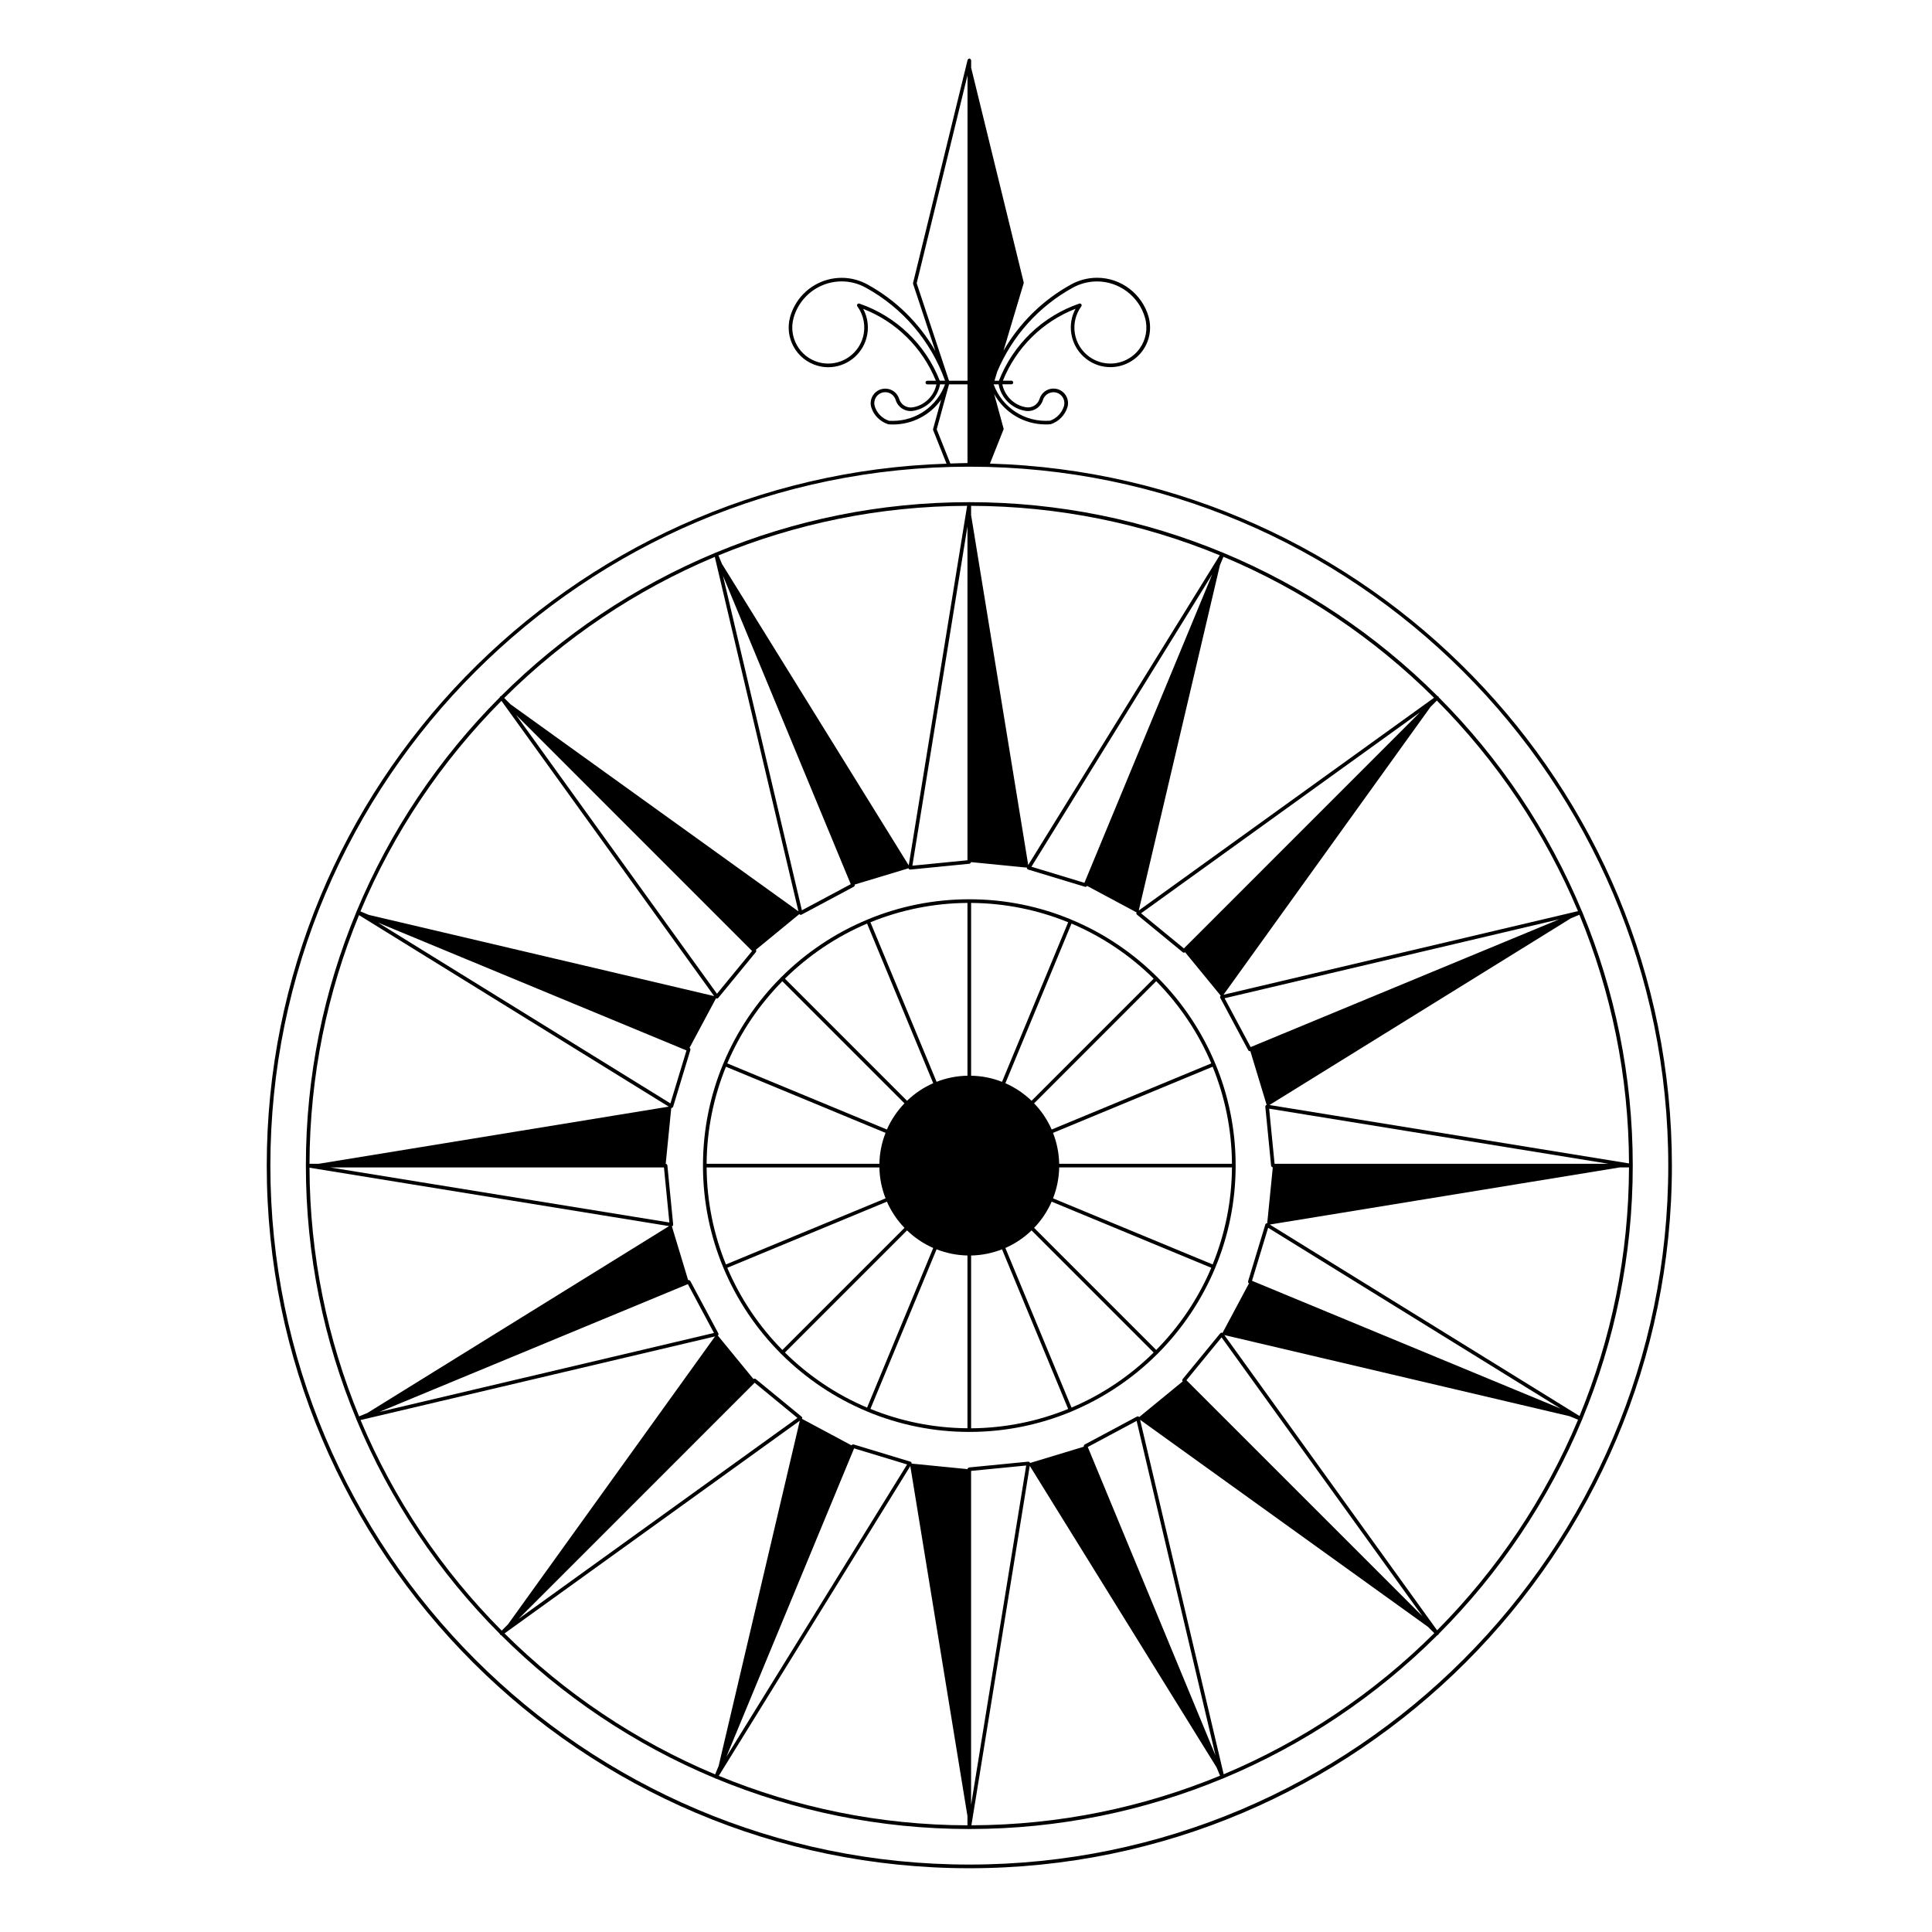 <?xml version="1.0" encoding="UTF-8"?>
<!-- Uploaded to: ICON Repo, www.iconrepo.com, Generator: ICON Repo Mixer Tools -->
<svg fill="#000000" width="800px" height="800px" version="1.1" viewBox="144 144 512 512" xmlns="http://www.w3.org/2000/svg">
 <g>
  <path d="m406.35 266.85 3.641-9.16-2.527-9.262c2.727 4.906 7.883 8.055 13.684 8.055 0.398 0 0.801-0.012 1.328-0.066 2.102-0.699 3.742-2.383 4.414-4.516 0.277-0.992 0.168-2.023-0.336-2.938-0.5-0.898-1.316-1.551-2.309-1.844-0.344-0.102-0.699-0.145-1.062-0.145-1.715 0-3.188 1.098-3.691 2.731-0.449 1.492-1.945 2.473-3.562 2.227-3.164-0.504-5.672-2.973-6.301-6.086h2.402c0.266 0 0.484-0.215 0.484-0.48s-0.215-0.484-0.484-0.484h-2.258c3.543-8.758 10.473-15.629 19.254-19.055-1.09 2.012-1.48 4.301-1.125 6.59 0.438 2.769 1.914 5.203 4.188 6.856 1.797 1.324 3.945 2.023 6.184 2.023 3.344 0 6.516-1.617 8.488-4.312 1.906-2.613 2.492-5.898 1.629-9.023-1.723-6.098-7.332-10.352-13.648-10.352-1.301 0-2.59 0.176-3.844 0.527-1.039 0.293-2.051 0.699-2.992 1.215-7.562 4.144-13.742 10.254-17.977 17.613l5.387-18.02-13.953-56.992v-1.965c0-0.047-0.035-0.074-0.051-0.117-0.016-0.059-0.031-0.117-0.07-0.16-0.035-0.051-0.086-0.074-0.141-0.105-0.035-0.023-0.055-0.066-0.105-0.082-0.02-0.004-0.035 0.012-0.059 0.004-0.02 0-0.031-0.02-0.055-0.02-0.051 0-0.082 0.035-0.125 0.051-0.055 0.016-0.109 0.023-0.156 0.07-0.047 0.039-0.074 0.086-0.105 0.141-0.023 0.039-0.066 0.055-0.074 0.105l-14.449 59.094c-0.023 0.09-0.02 0.18 0.004 0.266l5.898 17.789c-4.242-7.375-10.434-13.496-18.012-17.648-2.086-1.145-4.438-1.75-6.805-1.75-5.188 0-9.957 2.82-12.445 7.367-0.52 0.945-0.934 1.953-1.219 2.988-1.562 5.57 1.699 11.375 7.269 12.941 0.926 0.262 1.879 0.395 2.832 0.395 4.684 0 8.844-3.148 10.105-7.664 0.746-2.656 0.43-5.426-0.852-7.805 8.781 3.43 15.707 10.297 19.266 19.055h-2.266c-0.262 0-0.48 0.211-0.48 0.484 0 0.262 0.211 0.48 0.48 0.48h2.41c-0.641 3.113-3.144 5.578-6.309 6.086-1.602 0.242-3.109-0.734-3.562-2.231-0.5-1.633-1.98-2.731-3.684-2.731-0.383 0-0.762 0.055-1.129 0.168-2.012 0.609-3.168 2.734-2.586 4.766 0.648 2.109 2.301 3.797 4.523 4.523 0.406 0.035 0.812 0.047 1.211 0.047 5.199 0 9.898-2.523 12.785-6.586l-2.133 7.789c-0.023 0.102-0.02 0.207 0.02 0.301l3.543 8.879c-99.875 3.211-180.15 85.395-180.15 186.03 0 102.67 83.527 186.19 186.19 186.19 102.67 0 186.19-83.523 186.19-186.19-0.004-100.84-80.59-183.15-180.72-186.05zm9.414-13.965c2.074 0.316 4.035-0.926 4.629-2.898 0.457-1.484 2.074-2.363 3.578-1.941 0.746 0.211 1.367 0.707 1.742 1.387 0.371 0.676 0.457 1.461 0.246 2.191-0.559 1.828-1.988 3.273-3.672 3.859-6.707 0.504-12.707-3.477-14.969-9.629h1.324c0.637 3.59 3.5 6.457 7.121 7.031zm12.586-32.672c0.875-0.484 1.82-0.863 2.785-1.137 1.18-0.328 2.383-0.492 3.594-0.492 5.883 0 11.117 3.969 12.723 9.652 0.789 2.836 0.25 5.824-1.477 8.195-1.789 2.453-4.676 3.914-7.715 3.914-2.023 0-3.977-0.637-5.617-1.828-2.055-1.508-3.414-3.715-3.809-6.231-0.387-2.519 0.227-5.039 1.723-7.094 0.121-0.176 0.121-0.398 0-0.562-0.117-0.172-0.332-0.23-0.539-0.172-9.785 3.375-17.516 10.82-21.297 20.441h-1.168l0.715-2.387c3.996-9.477 11.016-17.324 20.082-22.301zm-27.949-56.254v80.934h-4.906l-8.566-25.836zm-28.652 60.5c-0.207-0.066-0.418 0-0.543 0.172-0.125 0.168-0.125 0.395 0 0.562 1.727 2.367 2.273 5.359 1.477 8.195-1.152 4.102-4.934 6.961-9.191 6.961-0.863 0-1.727-0.117-2.578-0.352-5.059-1.426-8.02-6.699-6.602-11.766 0.273-0.961 0.656-1.898 1.137-2.785 2.324-4.231 6.769-6.871 11.602-6.871 2.207 0 4.402 0.562 6.348 1.637 9.836 5.387 17.277 14.148 21.051 24.68h-1.402c-3.781-9.617-11.52-17.059-21.297-20.434zm8.867 31.074c-0.371 0-0.754-0.02-1.02-0.02-1.824-0.609-3.238-2.055-3.793-3.875-0.438-1.516 0.43-3.117 1.941-3.578 0.277-0.086 0.562-0.125 0.848-0.125 1.285 0 2.394 0.828 2.766 2.051 0.598 1.977 2.551 3.219 4.625 2.898 3.621-0.578 6.484-3.441 7.141-7.027h1.32c-2.141 5.801-7.594 9.676-13.828 9.676zm11.621 2.246 3.266-11.926h4.891v20.863c-1.527 0.012-3.027 0.074-4.543 0.121zm8.641 380.35c-102.13 0-185.23-83.094-185.23-185.23 0-102.13 83.098-185.22 185.23-185.22s185.23 83.09 185.23 185.22c0 102.14-83.094 185.23-185.23 185.23z"/>
  <path d="m563.25 385.56c-8.887-21.367-21.867-40.621-37.969-56.77-0.02-0.066-0.02-0.141-0.066-0.188-0.012-0.012-0.02-0.012-0.02-0.012-0.012-0.012 0-0.016-0.012-0.016-0.031-0.039-0.086-0.031-0.121-0.055-0.035-0.02-0.074-0.047-0.109-0.055-16.141-16.098-35.387-29.059-56.738-37.953-0.012-0.012-0.02-0.023-0.031-0.023-0.012-0.012-0.012 0-0.02-0.004-0.012-0.004-0.012-0.016-0.02-0.016-0.02-0.012-0.031 0.004-0.051 0-20.723-8.609-43.43-13.387-67.223-13.387-23.789 0-46.488 4.777-67.199 13.375-0.016 0-0.023-0.012-0.047-0.004-0.012 0.004-0.012 0.016-0.016 0.016h-0.02c-0.02 0.012-0.02 0.023-0.035 0.035-21.375 8.898-40.637 21.871-56.781 37.98-0.066 0.016-0.137 0.016-0.188 0.066-0.012 0-0.012 0.012-0.012 0.02-0.012 0-0.02 0-0.02 0.012-0.035 0.023-0.023 0.074-0.055 0.121-0.016 0.035-0.047 0.074-0.055 0.109-16.09 16.133-29.055 35.371-37.945 56.723-0.012 0.02-0.035 0.02-0.047 0.035 0 0.012 0.004 0.02 0 0.02 0 0.012-0.004 0.012-0.004 0.016-0.012 0.02 0 0.047 0 0.066-8.609 20.727-13.387 43.422-13.387 67.207 0 23.797 4.777 46.488 13.375 67.199 0 0.02-0.016 0.039-0.012 0.055 0.004 0.012 0.016 0.012 0.02 0.02 0 0.012-0.004 0.012 0 0.016 0.004 0.031 0.035 0.039 0.047 0.07 8.898 21.363 21.871 40.613 37.973 56.754 0.02 0.066 0.02 0.141 0.066 0.195h0.016c0 0.004 0 0.016 0.012 0.023 0.055 0.059 0.141 0.07 0.215 0.09 16.137 16.098 35.383 29.07 56.742 37.961 0.016 0.012 0.016 0.035 0.035 0.047 0.012 0 0.016 0 0.023 0.012l0.012 0.012c0.055 0.016 0.109 0.023 0.168 0.023 20.695 8.578 43.359 13.352 67.117 13.352s46.414-4.769 67.117-13.352c0.039 0 0.086 0 0.125-0.02 0 0 0-0.004 0.012-0.004h0.02c0.031-0.012 0.039-0.039 0.059-0.055 21.355-8.898 40.617-21.859 56.75-37.961 0.082-0.02 0.152-0.02 0.207-0.082 0.012 0 0.012-0.012 0.012-0.02h0.02c0.039-0.035 0.031-0.082 0.051-0.117 0.023-0.051 0.059-0.09 0.07-0.133 16.078-16.133 29.051-35.363 37.938-56.703 0.004-0.02 0.023-0.031 0.035-0.051 0.012-0.012 0-0.02 0.012-0.02 0-0.012 0.012-0.012 0.012-0.02 0.012-0.023 0-0.047 0-0.07 8.609-20.715 13.387-43.414 13.387-67.219 0-23.781-4.777-46.465-13.375-67.184 0-0.016 0.012-0.035 0.012-0.055-0.012-0.012-0.02-0.012-0.02-0.02v-0.02c-0.023-0.016-0.055-0.023-0.062-0.047zm-285.54 191.31 78.246-56.371-21.512 91.5-0.926 2.231c-20.984-8.785-39.91-21.551-55.809-37.359zm-38.16-56.543 93.945-22.164-54.867 76.297-1.672 1.672c-15.82-15.906-28.598-34.82-37.406-55.805zm-13.527-66.871 95.285 15.473-79.91 49.5-2.231 0.926c-8.387-20.344-13.066-42.582-13.145-65.898zm298.01-124.54-78.25 56.379 21.504-91.496 0.938-2.246c20.98 8.789 39.898 21.559 55.809 37.363zm38.148 56.547-93.945 22.156 54.875-76.293 1.672-1.672c15.812 15.902 28.59 34.824 37.398 55.809zm-86.383 97.961 4.273-14.051 77.492 47.914zm4.027-15.215c-0.066-0.012-0.141-0.047-0.203-0.023-0.141 0.055-0.258 0.168-0.297 0.316l-4.566 15.055c-0.031 0.082 0 0.152 0.016 0.227 0 0.031-0.012 0.07 0 0.105 0.047 0.098 0.121 0.156 0.223 0.211l-7.031 13.164c-0.07-0.039-0.117-0.105-0.195-0.105-0.156 0.023-0.293 0.066-0.383 0.176l-9.98 12.16c-0.047 0.055-0.047 0.121-0.055 0.195-0.02 0.035-0.051 0.074-0.051 0.121 0 0.102 0.051 0.195 0.121 0.277l-11.547 9.465c-0.047-0.059-0.066-0.137-0.137-0.16-0.133-0.066-0.281-0.055-0.422 0.012l-13.875 7.418c-0.07 0.035-0.102 0.105-0.145 0.168-0.02 0.031-0.055 0.051-0.066 0.086-0.035 0.098-0.035 0.203 0 0.312l-14.293 4.328c-0.02-0.07-0.012-0.152-0.059-0.207-0.102-0.117-0.25-0.152-0.398-0.152l-15.652 1.531c-0.082 0.012-0.133 0.07-0.191 0.105-0.039 0.02-0.074 0.02-0.105 0.047-0.074 0.074-0.109 0.176-0.121 0.293l-14.852-1.465c0.012-0.082 0.047-0.141 0.023-0.215-0.051-0.137-0.172-0.246-0.312-0.293l-15.055-4.57c-0.066-0.02-0.133 0.012-0.195 0.02-0.047 0.012-0.098-0.012-0.141 0.012-0.098 0.047-0.16 0.117-0.211 0.215l-13.164-7.043c0.035-0.059 0.102-0.105 0.105-0.188 0-0.145-0.066-0.289-0.18-0.379l-12.156-9.98c-0.059-0.051-0.137-0.059-0.203-0.07-0.039-0.012-0.074-0.047-0.109-0.039-0.105 0-0.203 0.051-0.289 0.117l-9.461-11.547c0.055-0.047 0.133-0.066 0.156-0.141 0.066-0.125 0.055-0.289-0.004-0.418l-7.43-13.883c-0.035-0.07-0.105-0.102-0.156-0.133-0.039-0.031-0.055-0.066-0.102-0.086-0.102-0.039-0.203-0.031-0.309 0l-4.316-14.277c0.066-0.02 0.141-0.031 0.195-0.074 0.109-0.105 0.168-0.25 0.152-0.398l-1.535-15.66c-0.004-0.074-0.059-0.133-0.102-0.188-0.016-0.035-0.016-0.074-0.051-0.105-0.07-0.074-0.172-0.105-0.289-0.117l1.473-14.816c0.012 0 0.023 0.02 0.039 0.02 0.059 0 0.117-0.02 0.172-0.039 0.137-0.051 0.242-0.168 0.289-0.309l4.574-15.055c0.02-0.074-0.004-0.137-0.016-0.215-0.012-0.035 0.012-0.07-0.012-0.105-0.047-0.098-0.121-0.168-0.211-0.215l7.039-13.168c0.066 0.035 0.109 0.098 0.188 0.105h0.02c0.141 0 0.281-0.07 0.371-0.176l9.977-12.152c0.047-0.055 0.051-0.133 0.066-0.195 0.012-0.047 0.039-0.074 0.039-0.121-0.004-0.105-0.051-0.195-0.121-0.281l11.547-9.48c0.047 0.066 0.066 0.141 0.137 0.172 0.059 0.023 0.125 0.047 0.195 0.047 0.082 0 0.156-0.02 0.227-0.055l13.875-7.41c0.07-0.039 0.102-0.109 0.145-0.172 0.02-0.035 0.059-0.055 0.07-0.086 0.035-0.105 0.035-0.207 0-0.309l14.289-4.316c0.023 0.066 0.016 0.152 0.059 0.195 0.098 0.105 0.215 0.156 0.352 0.156 0.012 0 0.031-0.004 0.047-0.004l15.66-1.543c0.074 0 0.125-0.055 0.188-0.098 0.035-0.02 0.082-0.02 0.105-0.055 0.074-0.074 0.109-0.172 0.121-0.281l14.855 1.465c-0.012 0.074-0.051 0.141-0.031 0.207 0.059 0.141 0.168 0.25 0.312 0.293l15.059 4.57c0.051 0.02 0.098 0.023 0.137 0.023 0.168 0 0.328-0.102 0.414-0.262l13.16 7.047c-0.035 0.066-0.105 0.109-0.105 0.188 0 0.152 0.07 0.293 0.176 0.383l12.152 9.98c0.102 0.074 0.195 0.109 0.312 0.109 0.105 0 0.207-0.055 0.293-0.121l9.465 11.539c-0.055 0.051-0.125 0.066-0.156 0.125-0.066 0.141-0.055 0.297 0.012 0.422l7.418 13.887c0.023 0.055 0.066 0.082 0.109 0.117 0.02 0.02 0.031 0.051 0.055 0.059 0.074 0.055 0.16 0.082 0.25 0.082 0.051 0 0.102-0.016 0.141-0.023l4.324 14.262c-0.07 0.031-0.145 0.02-0.203 0.07-0.109 0.102-0.172 0.25-0.152 0.395l1.535 15.652c0.012 0.086 0.07 0.125 0.105 0.195 0.016 0.039 0.016 0.074 0.047 0.105 0.082 0.074 0.176 0.105 0.297 0.121zm-21.406 41.562 9.309-11.348 53.258 73.91zm-26.148 17.695 12.949-6.918 20.906 88.68zm-30.922 6.34 14.602-1.43-14.602 89.914zm-31.004-5.973 14.047 4.262-47.906 77.496zm-26.355-17.387 11.34 9.32-73.91 53.258zm-24.035-57.066 1.438 14.594-89.93-14.594zm0.996 33.137 5.34-2.215 6.918 12.949-88.664 20.918zm4.977-64.141-4.262 14.035-77.484-47.906zm17.387-26.352-9.309 11.332-53.258-73.91zm26.145-17.707-12.949 6.918-20.918-88.664zm30.93-6.34-14.602 1.441 14.602-89.926zm30.996 5.977-14.043-4.262 47.906-77.48zm30.617 13.133-4.262 4.254-11.348-9.309 73.918-53.262zm13.434 30.402-6.906-12.941 88.672-20.922zm6.34 30.922-1.438-14.602 89.93 14.602zm-65.285-79.168-15.141-92.75v-2.438c23.316 0.059 45.559 4.727 65.898 13.105zm-31.668 0.09-49.5-79.902-0.922-2.238c20.332-8.395 42.582-13.07 65.898-13.141zm-29.223 12.191-76.305-54.875-1.668-1.672c15.898-15.82 34.816-28.59 55.801-37.398zm-78.711-55.797 56.375 78.25-91.5-21.512-2.242-0.938c8.789-20.969 21.559-39.891 37.367-55.801zm-37.746 56.793 82.082 50.754-92.762 15.145-2.441-0.004c0.066-23.32 4.734-45.559 13.121-65.895zm146.1 146.01 15.145 92.762v2.438c-23.316-0.062-45.555-4.731-65.895-13.113zm31.656-0.07 49.496 79.898 0.934 2.223c-20.344 8.387-42.582 13.074-65.898 13.145zm29.238-12.203 76.301 54.879 1.664 1.668c-15.898 15.82-34.824 28.598-55.812 37.402zm78.711 55.797-56.383-78.25 91.5 21.512 2.242 0.926c-8.797 20.984-21.555 39.902-37.359 55.812zm37.742-56.789-82.086-50.742 92.762-15.145h2.438c-0.062 23.312-4.727 45.547-13.113 65.887zm-82.168-82.422 79.91-49.5 2.231-0.918c8.383 20.332 13.07 42.582 13.145 65.895z"/>
  <path d="m466.08 425.89c0-0.012-0.02-0.012-0.02-0.02-3.57-8.578-8.777-16.312-15.242-22.793-0.02-0.031-0.012-0.066-0.039-0.098-0.031-0.031-0.059-0.02-0.098-0.035-6.481-6.457-14.207-11.68-22.793-15.234 0-0.012 0-0.02-0.004-0.02h-0.02c-8.316-3.461-17.434-5.375-26.992-5.375s-18.676 1.914-26.992 5.375h-0.02c-0.004 0-0.004 0.012-0.012 0.02-8.578 3.562-16.309 8.766-22.789 15.234-0.035 0.016-0.074 0.004-0.105 0.035-0.023 0.023-0.016 0.066-0.035 0.105-6.465 6.481-11.668 14.211-15.234 22.781-0.012 0.012-0.012 0.012-0.016 0.02 0 0.012 0.004 0.012 0 0.016-3.457 8.316-5.375 17.434-5.375 26.984 0 9.562 1.918 18.676 5.375 27 0.004 0 0 0.012 0 0.02 0.004 0.012 0.012 0.012 0.016 0.02 3.57 8.57 8.777 16.297 15.234 22.777 0.02 0.031 0.012 0.074 0.035 0.102 0.031 0.031 0.066 0.02 0.105 0.039 6.481 6.457 14.207 11.668 22.789 15.234 0.004 0 0.004 0.012 0.012 0.02 0.016 0 0.031 0 0.047 0.012 8.312 3.449 17.422 5.367 26.969 5.367 9.551 0 18.656-1.918 26.969-5.367 0.016-0.012 0.023-0.012 0.047-0.012 0.004-0.012 0.004-0.02 0.004-0.02 8.586-3.566 16.312-8.777 22.793-15.234 0.035-0.02 0.066-0.02 0.098-0.039 0.031-0.023 0.02-0.066 0.039-0.09 6.453-6.481 11.668-14.207 15.242-22.781 0-0.004 0.02-0.016 0.02-0.023 0.012-0.012 0-0.02 0-0.039 3.461-8.309 5.371-17.426 5.371-26.98 0-9.547-1.914-18.656-5.371-26.973-0.008-0.012 0.004-0.02-0.008-0.027zm-0.715 53.199-42.301-17.516c1.004-2.555 1.57-5.316 1.637-8.195h45.785c-0.062 9.082-1.883 17.762-5.121 25.711zm-14.957 22.664-32.355-32.355c1.93-2.004 3.512-4.359 4.644-6.949l42.309 17.527c-3.457 8.18-8.445 15.551-14.598 21.777zm-98.391 0.68 32.359-32.363c2.012 1.941 4.348 3.516 6.938 4.66l-17.527 42.301c-8.172-3.457-15.547-8.453-21.77-14.598zm-15.281-22.457 42.305-17.527c1.137 2.59 2.719 4.938 4.656 6.949l-32.363 32.355c-6.141-6.227-11.133-13.598-14.598-21.777zm-5.473-26.594h45.785c0.055 2.883 0.629 5.644 1.637 8.195l-42.301 17.516c-3.242-7.953-5.059-16.633-5.121-25.711zm5.121-26.688 42.289 17.527c-0.992 2.555-1.57 5.301-1.629 8.191h-45.785c0.066-9.082 1.883-17.758 5.125-25.719zm14.949-22.656 32.359 32.355c-1.93 2.019-3.523 4.352-4.656 6.941l-42.301-17.527c3.465-8.168 8.457-15.547 14.598-21.77zm98.398-0.68-32.355 32.359c-2.012-1.934-4.352-3.512-6.941-4.656l17.527-42.309c8.168 3.473 15.547 8.457 21.77 14.605zm15.277 22.449-42.301 17.527c-1.145-2.59-2.715-4.922-4.656-6.934l32.355-32.375c6.152 6.234 11.141 13.613 14.602 21.781zm-55.461 4.891c-2.543-1.004-5.305-1.57-8.191-1.621v-45.793c9.094 0.066 17.758 1.879 25.719 5.125zm-9.152-1.625c-2.887 0.051-5.648 0.621-8.191 1.621l-17.531-42.285c7.957-3.246 16.629-5.059 25.715-5.125v45.789zm-9.082 1.988c-2.59 1.133-4.934 2.719-6.941 4.656l-32.355-32.359c6.227-6.141 13.602-11.133 21.77-14.602zm0.887 44.02c2.551 0.996 5.305 1.578 8.188 1.637v45.785c-9.09-0.07-17.758-1.879-25.715-5.129zm9.156 1.641c2.887-0.059 5.637-0.641 8.191-1.637l17.527 42.301c-7.961 3.25-16.629 5.059-25.719 5.129zm9.078-1.992c2.59-1.145 4.926-2.719 6.938-4.66l32.359 32.363c-6.223 6.144-13.602 11.141-21.77 14.59zm14.262-22.316c-0.066-2.883-0.637-5.637-1.637-8.191l42.301-17.527c3.246 7.961 5.059 16.637 5.125 25.719z"/>
 </g>
</svg>